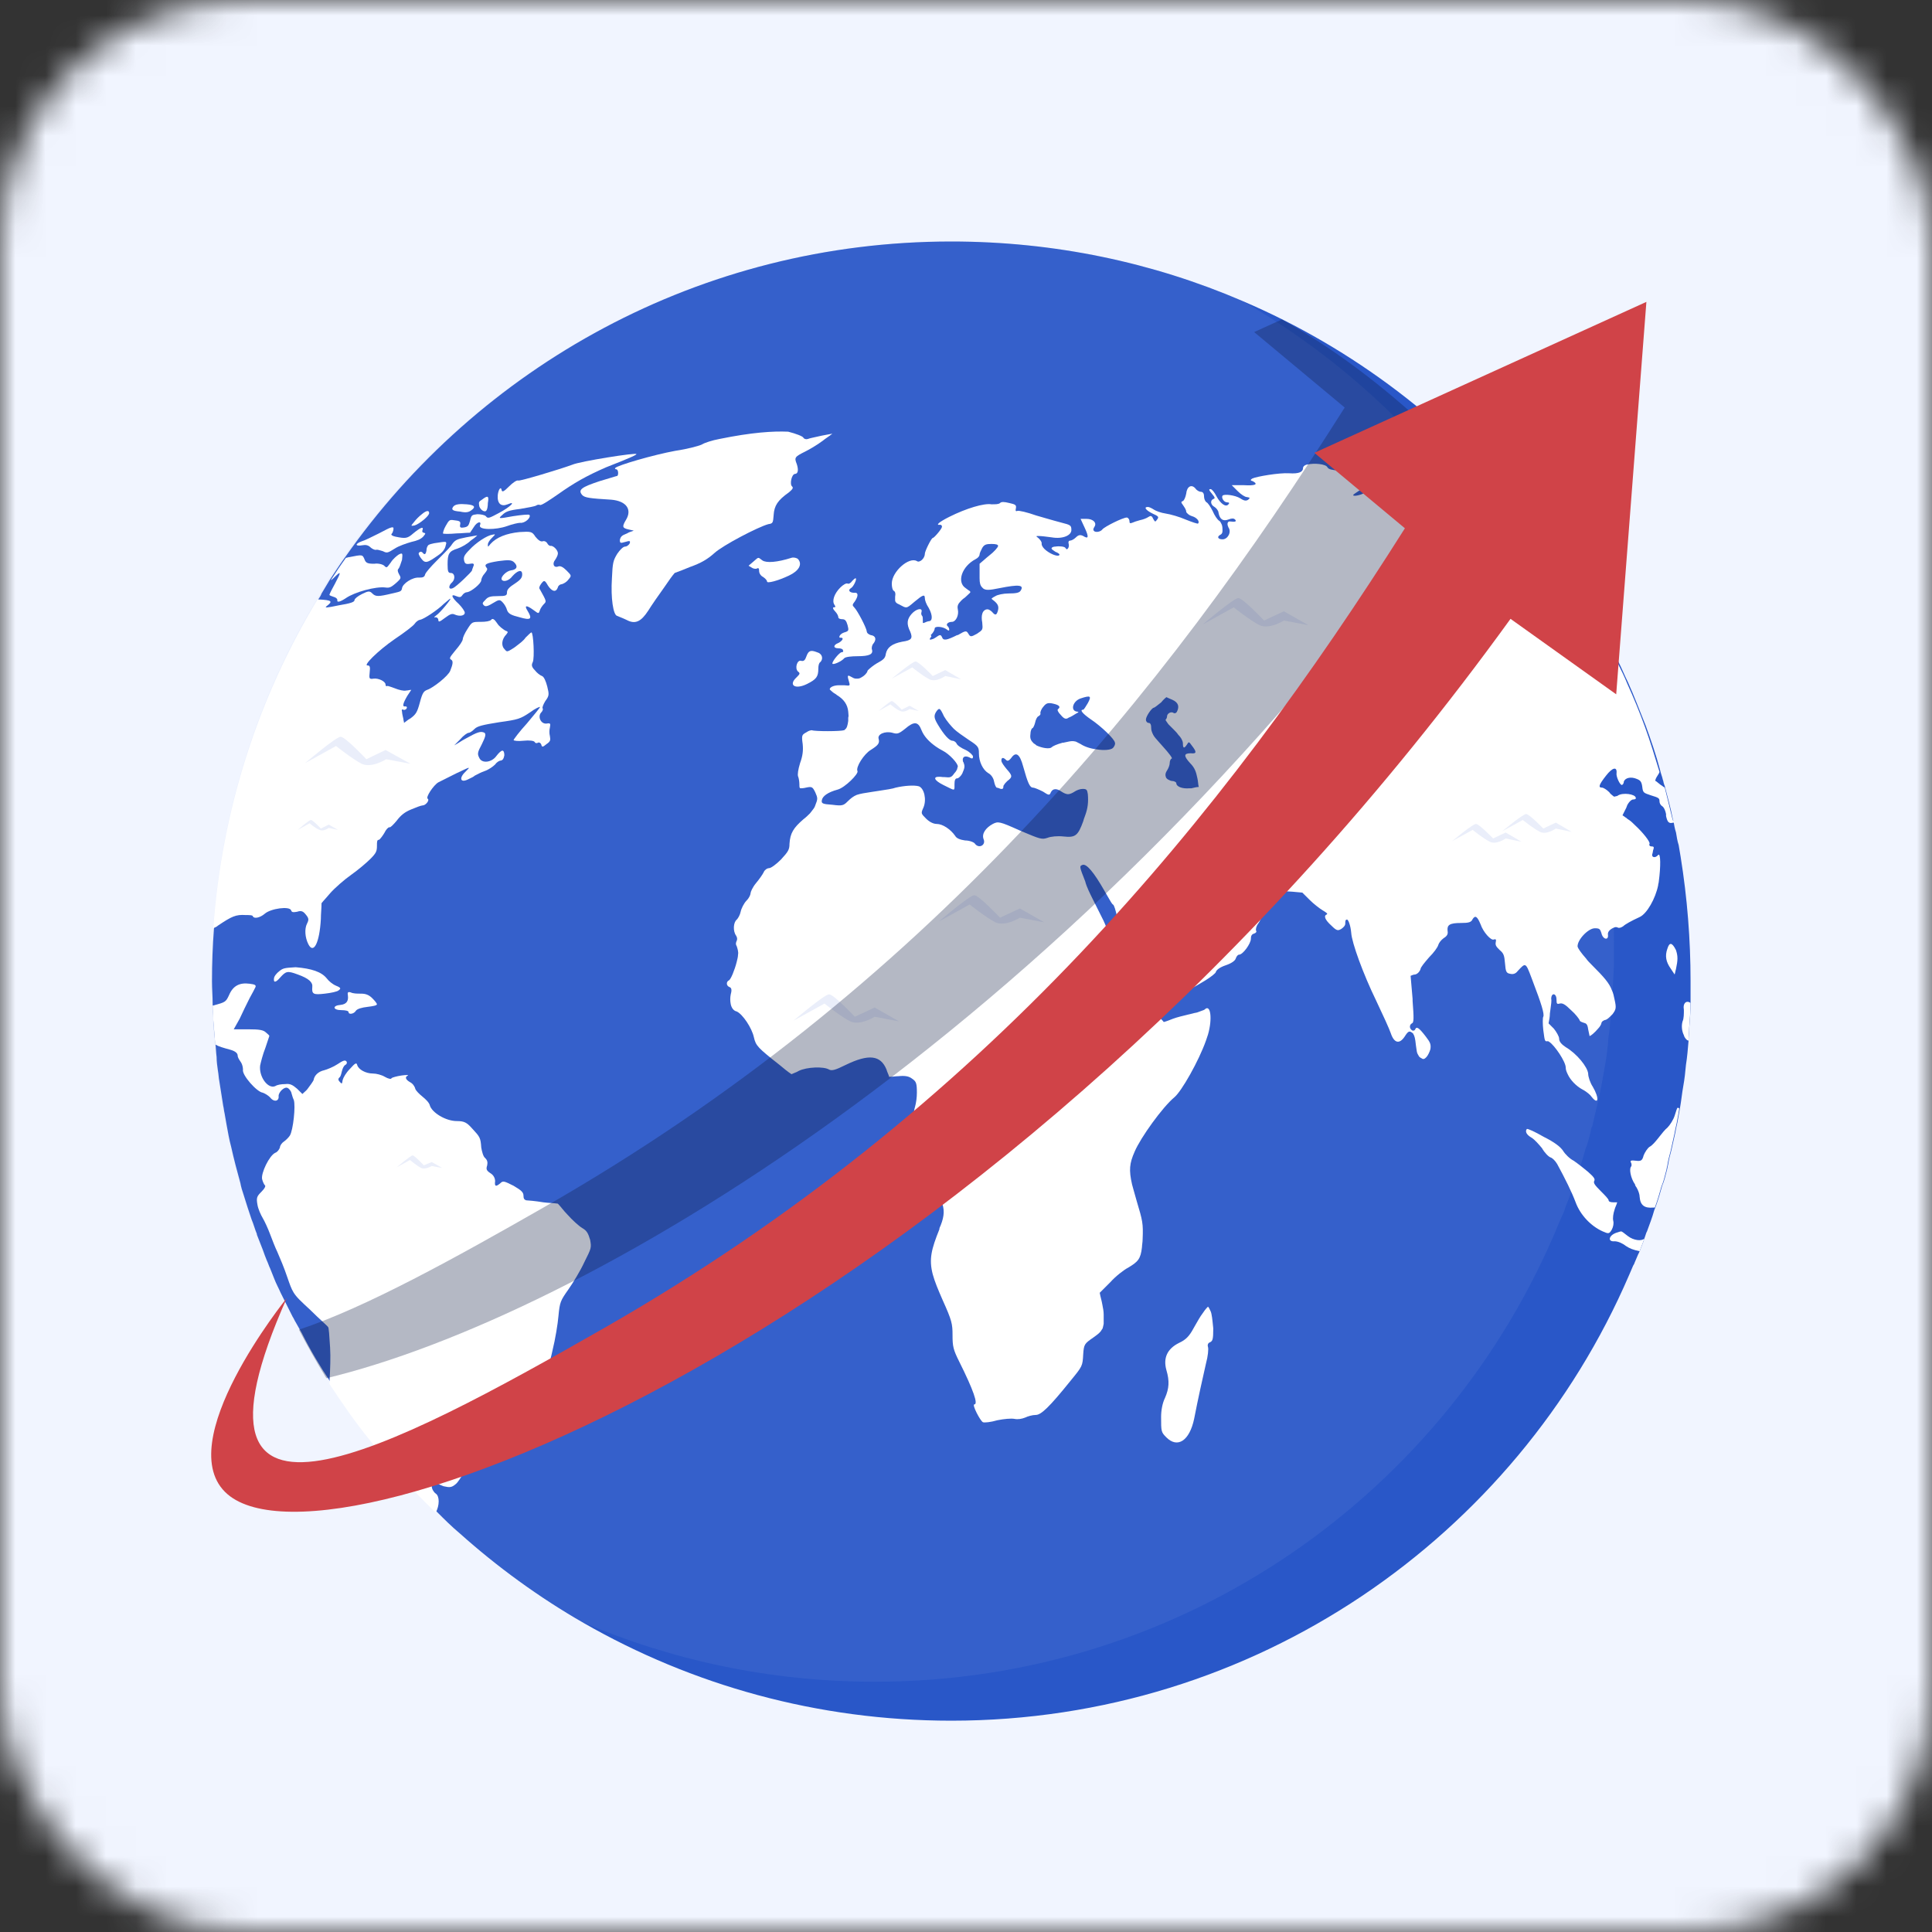 <?xml version="1.0" encoding="UTF-8"?> <svg xmlns="http://www.w3.org/2000/svg" width="64" height="64" viewBox="0 0 64 64" fill="none"><rect x="0" y="0" width="64" height="64" fill="#333333" stroke="none"/><mask id="mask0_18878_23704" style="mask-type:alpha" maskUnits="userSpaceOnUse" x="0" y="0" width="64" height="64"><rect width="64" height="64" rx="8" fill="#95A4D0"></rect></mask><g mask="url(#mask0_18878_23704)"><rect x="-13.434" y="-8.348" width="81.391" height="81.391" rx="8" fill="#F1F5FF"></rect><path d="M56.002 32.5C56.002 32.741 56.002 32.981 56.002 33.222C56.002 33.506 55.98 33.791 55.958 34.053C55.958 34.184 55.936 34.337 55.936 34.469C55.914 34.731 55.892 35.016 55.849 35.278C55.827 35.519 55.805 35.737 55.761 35.978C55.717 36.219 55.696 36.459 55.652 36.7C55.63 36.831 55.608 36.962 55.586 37.072C55.564 37.225 55.52 37.356 55.499 37.509C55.455 37.706 55.411 37.903 55.367 38.1C55.324 38.253 55.28 38.428 55.258 38.581C55.236 38.647 55.236 38.712 55.214 38.778C55.171 38.953 55.127 39.128 55.061 39.281C54.996 39.522 54.93 39.741 54.843 39.981L54.799 40.091C54.733 40.331 54.646 40.55 54.559 40.791L54.537 40.834L54.471 41.031C54.427 41.184 54.362 41.316 54.318 41.447C54.296 41.469 54.296 41.513 54.274 41.534C54.23 41.644 54.187 41.731 54.143 41.841C54.143 41.862 54.121 41.884 54.099 41.928C54.056 42.038 54.012 42.125 53.968 42.234C50.229 50.919 41.571 57 31.512 57C27.074 57 22.919 55.819 19.334 53.763C17.847 52.909 16.469 51.903 15.223 50.788C14.96 50.569 14.72 50.328 14.479 50.087C14.392 50 14.305 49.913 14.217 49.825L14.195 49.803C14.064 49.672 13.933 49.541 13.802 49.388C13.736 49.322 13.692 49.278 13.627 49.212C13.517 49.103 13.408 48.972 13.299 48.841C13.233 48.753 13.168 48.688 13.08 48.6C13.014 48.513 12.927 48.425 12.861 48.337C12.84 48.316 12.84 48.294 12.818 48.294C12.752 48.228 12.708 48.163 12.643 48.075C12.534 47.944 12.424 47.791 12.293 47.659C11.834 47.069 11.396 46.456 10.981 45.844C10.959 45.822 10.959 45.822 10.959 45.8C10.609 45.275 10.281 44.728 9.997 44.159C9.932 44.05 9.866 43.919 9.8 43.809C9.757 43.744 9.735 43.678 9.691 43.612C9.625 43.481 9.56 43.35 9.494 43.219C9.429 43.087 9.363 42.956 9.297 42.825C9.232 42.672 9.144 42.519 9.079 42.344C9.035 42.234 8.991 42.125 8.948 42.016C8.904 41.928 8.882 41.841 8.838 41.753C8.795 41.644 8.751 41.534 8.707 41.403C8.641 41.228 8.576 41.075 8.51 40.9V40.878C8.445 40.725 8.401 40.55 8.335 40.397C8.292 40.266 8.248 40.134 8.204 40.003C8.16 39.872 8.117 39.719 8.073 39.587C8.029 39.456 7.986 39.325 7.964 39.194C7.854 38.8 7.745 38.384 7.658 37.991C7.592 37.75 7.548 37.487 7.504 37.247C7.483 37.116 7.461 37.006 7.439 36.875C7.417 36.788 7.417 36.722 7.395 36.634C7.351 36.35 7.308 36.066 7.264 35.803C7.242 35.694 7.242 35.584 7.22 35.475C7.198 35.322 7.176 35.169 7.176 35.016C7.155 34.862 7.155 34.709 7.133 34.556C7.111 34.403 7.111 34.272 7.089 34.119C7.089 33.987 7.067 33.856 7.067 33.747C7.067 33.594 7.045 33.419 7.045 33.266C7.045 33.003 7.023 32.763 7.023 32.5C7.023 31.909 7.045 31.319 7.089 30.75C7.373 26.791 8.598 23.072 10.544 19.856C10.588 19.791 10.631 19.725 10.653 19.659C10.741 19.506 10.828 19.375 10.915 19.222C11.09 18.959 11.243 18.719 11.418 18.478C15.857 12.134 23.204 8 31.512 8C34.945 8 38.203 8.7 41.155 9.969C44.85 11.544 48.065 14.016 50.557 17.1C50.623 17.188 50.688 17.275 50.754 17.341C50.798 17.384 50.819 17.428 50.863 17.472C51.716 18.566 52.459 19.725 53.115 20.95C53.29 21.278 53.465 21.606 53.618 21.934C53.728 22.153 53.815 22.372 53.924 22.591C54.143 23.072 54.318 23.553 54.515 24.034C54.69 24.516 54.865 25.019 54.996 25.522C55.018 25.631 55.061 25.719 55.083 25.828C55.105 25.872 55.105 25.938 55.127 25.981C55.127 26.003 55.149 26.025 55.149 26.047C55.236 26.397 55.346 26.769 55.411 27.119C55.411 27.141 55.411 27.163 55.433 27.184C55.455 27.316 55.477 27.447 55.52 27.578C55.542 27.709 55.564 27.863 55.608 27.994C55.63 28.125 55.652 28.256 55.674 28.387C55.892 29.744 56.002 31.122 56.002 32.5Z" fill="#2957C8"></path><path opacity="0.1" d="M53.464 31.231C53.464 31.319 53.464 31.428 53.464 31.516C53.464 31.669 53.464 31.822 53.464 31.975C53.442 32.391 53.42 32.828 53.398 33.244C53.398 33.331 53.376 33.397 53.376 33.484C53.376 33.572 53.354 33.638 53.354 33.725C53.332 33.878 53.332 34.031 53.311 34.163C53.289 34.294 53.267 34.447 53.267 34.578C53.267 34.644 53.245 34.688 53.245 34.753C53.223 34.994 53.179 35.234 53.136 35.475C53.114 35.606 53.092 35.737 53.07 35.847C53.005 36.219 52.917 36.569 52.83 36.941C52.808 37.028 52.786 37.138 52.764 37.225C52.764 37.269 52.742 37.312 52.72 37.356C52.698 37.422 52.698 37.487 52.676 37.553C52.633 37.728 52.589 37.903 52.523 38.056C52.458 38.297 52.392 38.516 52.305 38.756C52.283 38.8 52.283 38.844 52.261 38.866C52.217 39.019 52.152 39.172 52.108 39.325C52.086 39.413 52.042 39.5 52.02 39.566L51.955 39.741C51.933 39.806 51.889 39.894 51.867 39.959C51.846 40.025 51.824 40.091 51.802 40.156C51.78 40.178 51.78 40.222 51.758 40.244C51.714 40.353 51.671 40.441 51.627 40.55C47.954 49.453 39.208 55.709 28.975 55.709C25.542 55.709 22.284 55.009 19.31 53.741C17.823 52.888 16.446 51.881 15.2 50.766C14.937 50.547 14.697 50.306 14.456 50.066C14.369 49.978 14.281 49.891 14.194 49.803C13.516 49.125 12.882 48.403 12.27 47.638C11.81 47.047 11.373 46.434 10.958 45.822C10.936 45.8 10.936 45.8 10.936 45.778C8.968 42.737 7.634 39.216 7.197 35.431C7.153 35.125 7.131 34.819 7.109 34.513C7.087 34.359 7.087 34.228 7.066 34.075C7.066 33.944 7.044 33.812 7.044 33.703C7.044 33.55 7.022 33.375 7.022 33.222C7.022 32.959 7 32.719 7 32.456C7 31.866 7.022 31.275 7.066 30.706C7.35 26.747 8.574 23.028 10.52 19.812C10.564 19.747 10.608 19.681 10.63 19.616C10.717 19.462 10.805 19.331 10.892 19.178C11.067 18.916 11.22 18.675 11.395 18.434C15.855 12.134 23.202 8 31.511 8C34.944 8 38.202 8.7 41.154 9.969C43.887 11.544 46.292 13.622 48.238 16.094C48.282 16.137 48.303 16.181 48.347 16.225C48.806 16.816 49.244 17.45 49.659 18.084C49.987 18.609 50.315 19.156 50.621 19.703C50.796 20.031 50.971 20.359 51.124 20.688C51.233 20.906 51.321 21.125 51.43 21.344C51.911 22.438 52.327 23.575 52.633 24.734C52.786 25.259 52.895 25.806 53.026 26.331C53.048 26.462 53.07 26.594 53.092 26.725C53.092 26.791 53.114 26.834 53.114 26.9C53.136 26.988 53.136 27.075 53.157 27.163C53.354 28.475 53.464 29.853 53.464 31.231Z" fill="#A9BCE9"></path><path d="M23.835 14.541C23.595 14.584 23.333 14.672 23.267 14.716C23.201 14.759 22.808 14.869 22.37 14.934C21.649 15.066 20.446 15.416 20.381 15.503C20.359 15.525 20.381 15.547 20.424 15.547C20.49 15.569 20.49 15.744 20.446 15.766C20.435 15.766 20.364 15.787 20.258 15.82C20.151 15.853 20.009 15.897 19.856 15.941C19.266 16.137 19.134 16.225 19.288 16.4C19.375 16.488 19.528 16.509 20.25 16.553C20.753 16.597 20.949 16.881 20.731 17.231C20.599 17.45 20.621 17.494 20.818 17.538C20.848 17.547 20.878 17.553 20.906 17.558C20.939 17.564 20.969 17.569 20.993 17.581C20.98 17.585 20.967 17.59 20.953 17.594C20.895 17.612 20.827 17.633 20.774 17.669C20.599 17.734 20.556 17.778 20.534 17.887C20.534 17.997 20.556 17.997 20.709 17.953C20.862 17.909 20.884 17.909 20.862 17.997C20.84 18.041 20.774 18.106 20.709 18.106C20.643 18.106 20.534 18.216 20.446 18.347C20.315 18.566 20.293 18.631 20.271 19.156C20.228 19.812 20.315 20.381 20.446 20.403C20.462 20.411 20.49 20.422 20.525 20.436C20.586 20.46 20.669 20.493 20.753 20.534C21.037 20.688 21.233 20.6 21.474 20.228C21.583 20.053 21.824 19.703 21.999 19.462C22.03 19.419 22.062 19.373 22.094 19.326L22.094 19.325C22.173 19.21 22.255 19.09 22.349 18.981C22.524 18.916 22.698 18.85 22.852 18.784C23.223 18.653 23.442 18.522 23.661 18.325C23.945 18.062 25.125 17.45 25.453 17.363C25.605 17.341 25.607 17.319 25.628 17.066L25.628 17.056C25.65 16.75 25.76 16.575 26.131 16.312C26.262 16.203 26.284 16.159 26.241 16.116C26.153 16.05 26.219 15.722 26.328 15.7C26.437 15.7 26.459 15.569 26.394 15.372C26.306 15.153 26.328 15.131 26.678 14.956C26.809 14.891 27.072 14.738 27.247 14.606C27.301 14.562 27.356 14.524 27.41 14.486C27.465 14.448 27.52 14.409 27.574 14.366C27.52 14.377 27.46 14.387 27.399 14.398C27.339 14.409 27.279 14.42 27.225 14.431C27.18 14.441 27.134 14.451 27.089 14.461L27.089 14.461C26.937 14.494 26.799 14.524 26.765 14.541C26.7 14.562 26.634 14.541 26.612 14.497C26.59 14.453 26.372 14.366 26.11 14.3C25.607 14.278 24.907 14.322 23.835 14.541Z" fill="white"></path><path d="M18.959 15.394C18.544 15.547 17.232 15.941 17.167 15.919C17.123 15.897 16.992 15.984 16.86 16.116C16.707 16.269 16.642 16.312 16.62 16.247C16.598 16.094 16.511 16.203 16.489 16.4C16.467 16.684 16.598 16.794 16.817 16.706C17.123 16.575 16.904 16.794 16.532 16.991C16.204 17.166 16.161 17.188 16.095 17.1C16.051 17.056 15.92 17.034 15.811 17.034L15.804 17.035C15.635 17.056 15.614 17.059 15.57 17.253C15.527 17.406 15.505 17.45 15.374 17.472C15.264 17.494 15.221 17.472 15.242 17.384C15.264 17.275 15.242 17.253 15.024 17.231C14.893 17.209 14.871 17.231 14.761 17.428C14.696 17.538 14.674 17.647 14.674 17.669C14.674 17.691 14.893 17.691 15.133 17.669C15.213 17.669 15.292 17.663 15.368 17.657C15.439 17.652 15.507 17.647 15.57 17.647L15.702 17.45C15.811 17.275 15.964 17.253 15.898 17.406C15.855 17.559 16.423 17.559 16.795 17.428C16.97 17.363 17.167 17.319 17.232 17.319C17.385 17.341 17.604 17.144 17.538 17.056C17.516 17.034 17.276 17.056 16.992 17.1C16.511 17.188 16.489 17.188 16.642 17.056C16.751 16.947 16.86 16.903 17.232 16.859C17.495 16.816 17.713 16.772 17.757 16.75C17.779 16.728 17.844 16.706 17.888 16.728C17.932 16.75 18.194 16.575 18.479 16.378C19.003 16.006 19.419 15.766 20.075 15.481C20.971 15.131 21.081 15.066 21.081 15.044C21.124 14.978 19.2 15.284 18.959 15.394Z" fill="white"></path><path d="M15.877 16.772C15.855 16.641 15.855 16.619 15.964 16.553C16.161 16.4 16.204 16.422 16.161 16.663C16.161 16.772 16.139 16.881 16.117 16.903C16.073 16.991 15.92 16.903 15.877 16.772Z" fill="white"></path><path d="M13.974 17.034C13.887 17.1 13.777 17.209 13.712 17.297C13.654 17.367 13.626 17.399 13.634 17.412C13.64 17.422 13.672 17.416 13.734 17.406C13.887 17.363 14.237 17.078 14.215 16.991C14.215 16.903 14.127 16.903 13.974 17.034Z" fill="white"></path><path d="M15.242 16.947C14.98 16.925 14.936 16.881 15.024 16.772C15.089 16.706 15.221 16.684 15.461 16.706C15.723 16.728 15.767 16.794 15.614 16.903C15.527 16.969 15.439 16.991 15.242 16.947Z" fill="white"></path><path d="M12.553 17.669C12.334 17.778 12.072 17.909 11.985 17.931C11.744 18.019 11.766 18.106 12.006 18.062C12.116 18.041 12.203 18.062 12.269 18.128C12.312 18.172 12.4 18.216 12.444 18.216C12.492 18.2 12.551 18.219 12.614 18.238C12.637 18.246 12.661 18.253 12.684 18.259C12.815 18.325 12.837 18.325 13.078 18.172C13.209 18.084 13.471 17.997 13.624 17.953C13.821 17.909 13.931 17.866 14.018 17.778C14.105 17.669 14.105 17.669 14.04 17.647C13.996 17.647 13.974 17.603 13.996 17.559C14.04 17.428 13.931 17.472 13.69 17.669C13.493 17.844 13.428 17.844 13.1 17.778C12.99 17.756 12.947 17.712 12.969 17.691C13.034 17.625 13.056 17.45 13.012 17.472C12.962 17.455 12.848 17.515 12.7 17.593C12.654 17.617 12.605 17.643 12.553 17.669Z" fill="white"></path><path fill-rule="evenodd" clip-rule="evenodd" d="M55.147 26.091C55.234 26.441 55.322 26.791 55.409 27.163C55.431 27.184 55.453 27.206 55.474 27.25H55.431C55.278 27.294 55.234 27.228 55.19 27.031V26.966C55.168 26.856 55.125 26.747 55.059 26.703C54.993 26.659 54.972 26.594 54.972 26.528C54.972 26.441 54.928 26.419 54.709 26.353L54.681 26.344C54.445 26.265 54.424 26.258 54.403 26.069C54.381 25.894 54.337 25.85 54.228 25.806C54.031 25.719 53.835 25.762 53.791 25.894C53.791 25.959 53.747 26.003 53.725 26.003C53.66 26.003 53.529 25.719 53.55 25.609C53.572 25.391 53.419 25.413 53.2 25.697C52.96 26.003 52.938 26.091 53.069 26.091C53.113 26.091 53.222 26.156 53.31 26.244C53.341 26.291 53.373 26.316 53.396 26.334L53.403 26.339C53.405 26.34 53.407 26.342 53.408 26.344C53.412 26.347 53.416 26.35 53.419 26.353C53.463 26.397 53.485 26.397 53.529 26.375C53.55 26.375 53.572 26.375 53.594 26.353C53.769 26.244 54.163 26.309 54.184 26.419C54.206 26.462 54.163 26.484 54.097 26.484C54.053 26.484 53.966 26.55 53.9 26.681C53.9 26.692 53.895 26.703 53.889 26.714C53.884 26.725 53.878 26.736 53.878 26.747L53.747 27.009C53.769 27.02 53.791 27.037 53.813 27.053C53.835 27.07 53.856 27.086 53.878 27.097C53.9 27.119 53.922 27.141 53.966 27.163C54.031 27.206 54.097 27.272 54.163 27.337C54.425 27.578 54.666 27.884 54.644 27.95C54.622 27.994 54.644 28.038 54.709 28.038C54.775 28.038 54.797 28.059 54.775 28.125C54.764 28.147 54.758 28.18 54.753 28.212C54.748 28.245 54.742 28.278 54.731 28.3C54.709 28.409 54.84 28.431 54.928 28.322C55.015 28.234 55.015 28.716 54.95 29.197C54.95 29.219 54.944 29.241 54.939 29.262C54.933 29.284 54.928 29.306 54.928 29.328C54.84 29.766 54.556 30.269 54.316 30.378C54.031 30.509 53.835 30.619 53.769 30.684C53.703 30.728 53.638 30.75 53.594 30.728C53.55 30.706 53.507 30.706 53.463 30.728C53.354 30.772 53.244 30.859 53.266 30.969C53.288 31.166 53.091 31.122 53.047 30.903C53.004 30.772 52.982 30.75 52.829 30.75C52.61 30.75 52.238 31.144 52.26 31.363C52.282 31.428 52.37 31.559 52.544 31.756C52.588 31.822 52.654 31.887 52.741 31.975C53.135 32.369 53.31 32.566 53.397 32.806C53.441 32.894 53.463 33.003 53.485 33.112C53.55 33.397 53.529 33.441 53.419 33.594L53.332 33.681C53.266 33.747 53.2 33.791 53.157 33.791C53.146 33.791 53.14 33.796 53.135 33.802C53.129 33.807 53.124 33.812 53.113 33.812C53.069 33.834 53.047 33.878 53.047 33.9C53.047 33.922 53.004 34.009 52.938 34.075C52.829 34.206 52.676 34.337 52.654 34.316C52.654 34.302 52.645 34.264 52.634 34.21C52.627 34.177 52.618 34.139 52.61 34.097C52.588 33.922 52.544 33.9 52.457 33.878C52.392 33.856 52.326 33.834 52.326 33.791C52.304 33.747 52.195 33.594 52.042 33.462C51.845 33.266 51.757 33.222 51.67 33.244C51.583 33.266 51.561 33.266 51.561 33.112C51.561 32.894 51.386 32.872 51.386 33.091C51.402 33.141 51.381 33.293 51.36 33.441C51.353 33.486 51.347 33.531 51.342 33.572C51.342 33.681 51.32 33.791 51.298 33.9L51.473 34.075C51.561 34.184 51.648 34.337 51.648 34.403C51.648 34.513 51.736 34.6 51.867 34.688C52.238 34.906 52.588 35.344 52.61 35.562C52.61 35.672 52.676 35.869 52.763 36C52.982 36.372 52.96 36.634 52.719 36.328C52.676 36.263 52.566 36.175 52.457 36.109C52.446 36.109 52.441 36.104 52.435 36.099C52.43 36.093 52.424 36.087 52.413 36.087C52.217 35.978 52.02 35.781 51.932 35.584C51.889 35.497 51.867 35.431 51.867 35.366C51.867 35.169 51.495 34.622 51.32 34.513C51.298 34.491 51.276 34.491 51.255 34.491C51.175 34.511 51.168 34.458 51.134 34.198C51.131 34.174 51.127 34.147 51.123 34.119C51.101 33.922 51.101 33.703 51.123 33.681C51.167 33.594 51.058 33.244 50.773 32.5L50.738 32.406C50.627 32.111 50.578 31.982 50.513 31.973C50.462 31.966 50.401 32.032 50.292 32.149L50.271 32.172C50.205 32.259 50.117 32.281 50.03 32.259C49.899 32.237 49.877 32.194 49.855 31.909C49.833 31.647 49.811 31.581 49.68 31.472C49.571 31.363 49.527 31.319 49.549 31.209C49.571 31.122 49.549 31.1 49.483 31.122C49.396 31.166 49.134 30.881 49.046 30.619C48.937 30.356 48.871 30.312 48.784 30.444C48.74 30.553 48.653 30.575 48.39 30.575C48.018 30.575 47.931 30.641 47.953 30.837C47.975 30.947 47.931 31.012 47.822 31.078C47.734 31.144 47.669 31.231 47.647 31.297C47.625 31.384 47.494 31.559 47.341 31.712L47.321 31.735C47.195 31.883 47.056 32.044 47.056 32.106C47.035 32.172 46.969 32.259 46.881 32.281C46.838 32.281 46.772 32.303 46.728 32.325C46.739 32.456 46.75 32.582 46.761 32.708C46.772 32.834 46.783 32.959 46.794 33.091V33.156C46.838 33.725 46.838 33.878 46.772 33.9C46.728 33.922 46.706 33.966 46.706 34.009C46.706 34.075 46.75 34.119 46.794 34.141C46.838 34.141 46.86 34.141 46.881 34.097C46.925 33.987 47.013 34.053 47.231 34.337C47.384 34.534 47.406 34.6 47.384 34.753C47.362 34.841 47.297 34.972 47.253 35.016C47.209 35.059 47.188 35.081 47.144 35.081C47.13 35.081 47.117 35.073 47.098 35.061C47.087 35.054 47.073 35.046 47.056 35.038C47.013 35.016 46.991 34.972 46.969 34.928C46.937 34.881 46.929 34.811 46.918 34.726C46.914 34.694 46.909 34.658 46.903 34.622C46.881 34.403 46.86 34.316 46.816 34.25C46.816 34.236 46.807 34.231 46.796 34.224C46.789 34.22 46.781 34.215 46.772 34.206C46.685 34.141 46.641 34.163 46.532 34.337C46.357 34.6 46.182 34.556 46.072 34.228C46.029 34.097 45.81 33.616 45.591 33.156C45.154 32.259 44.782 31.231 44.761 30.903C44.739 30.641 44.651 30.422 44.608 30.466C44.564 30.466 44.564 30.531 44.564 30.597C44.564 30.663 44.498 30.728 44.432 30.772C44.323 30.837 44.279 30.837 44.105 30.663C43.886 30.466 43.842 30.334 43.952 30.291C43.995 30.269 43.93 30.225 43.82 30.159C43.711 30.094 43.514 29.941 43.383 29.809L43.142 29.569C42.924 29.547 42.705 29.525 42.486 29.525C41.481 29.481 40.868 29.306 40.978 29.109C41.022 29 40.803 28.913 40.694 29C40.497 29.153 40.366 29.131 40.038 28.934C39.775 28.781 39.666 28.672 39.513 28.387C39.316 28.038 39.207 27.972 39.01 28.103C38.857 28.212 38.901 28.475 39.076 28.672C39.141 28.716 39.207 28.825 39.272 28.934L39.338 29.066C39.447 29.35 39.535 29.438 39.578 29.328V29.306C39.622 29.197 39.622 29.197 39.731 29.306C39.797 29.372 39.863 29.503 39.863 29.591V29.678C39.885 29.744 39.906 29.788 39.928 29.809C39.972 29.831 40.016 29.853 40.081 29.831C40.234 29.788 40.475 29.656 40.606 29.481C40.847 29.197 40.912 29.175 40.912 29.394C40.934 29.7 41.109 29.919 41.306 29.919C41.415 29.919 41.743 30.203 41.787 30.334V30.356C41.787 30.4 41.743 30.509 41.678 30.597C41.612 30.684 41.59 30.794 41.612 30.837C41.634 30.859 41.612 30.903 41.546 30.925C41.459 30.947 41.437 31.012 41.437 31.1C41.437 31.253 41.175 31.625 41.043 31.625C41 31.625 40.956 31.691 40.934 31.756C40.912 31.822 40.803 31.909 40.606 31.975C40.409 32.041 40.3 32.128 40.278 32.194C40.278 32.237 40.103 32.369 39.928 32.478C39.753 32.587 39.557 32.697 39.513 32.719C39.272 32.872 39.163 32.916 39.01 32.916C38.901 32.916 38.791 32.959 38.769 33.003C38.704 33.112 38.398 33.178 38.31 33.112C38.288 33.091 38.179 32.872 38.114 32.653C38.048 32.413 37.939 32.194 37.873 32.128C37.807 32.084 37.764 31.975 37.764 31.931C37.764 31.844 37.785 31.844 37.873 31.931C38.135 32.172 38.048 31.887 37.764 31.559C37.676 31.472 37.589 31.319 37.567 31.253C37.547 31.194 37.437 31.061 37.335 30.939L37.334 30.939L37.304 30.903C37.108 30.728 37.064 30.597 36.998 30.334C36.955 30.159 36.911 29.984 36.867 29.962C36.837 29.948 36.778 29.842 36.701 29.708C36.665 29.644 36.625 29.573 36.583 29.503C36.233 28.891 35.993 28.606 35.861 28.65C35.752 28.694 35.752 28.694 35.949 29.197C35.992 29.372 36.102 29.591 36.211 29.809L36.43 30.247C36.627 30.619 36.714 30.859 36.714 31.012C36.714 31.188 36.758 31.275 36.867 31.384C36.955 31.45 37.042 31.647 37.086 31.8C37.151 31.997 37.217 32.128 37.414 32.303C37.589 32.478 37.807 32.719 37.982 32.938C38.157 33.156 38.288 33.353 38.267 33.419C38.267 33.484 38.31 33.572 38.398 33.681C38.42 33.714 38.447 33.741 38.474 33.769C38.502 33.796 38.529 33.824 38.551 33.856C38.638 33.834 38.748 33.791 38.857 33.747C38.992 33.696 39.204 33.646 39.374 33.605L39.375 33.605L39.376 33.605L39.376 33.605C39.426 33.593 39.473 33.582 39.513 33.572C39.543 33.562 39.573 33.556 39.601 33.551C39.634 33.545 39.664 33.54 39.688 33.528C39.73 33.511 39.768 33.498 39.801 33.486C39.854 33.468 39.893 33.454 39.906 33.441C40.103 33.244 40.169 33.747 40.016 34.272L39.95 34.469C39.71 35.147 39.141 36.153 38.901 36.35C38.507 36.678 37.785 37.684 37.589 38.144C37.414 38.538 37.392 38.756 37.501 39.237C37.517 39.294 37.534 39.355 37.551 39.419C37.581 39.527 37.613 39.647 37.654 39.784C37.851 40.441 37.873 40.528 37.851 41.053C37.851 41.1 37.845 41.153 37.839 41.203C37.834 41.245 37.829 41.285 37.829 41.316C37.785 41.709 37.698 41.797 37.37 41.994C37.239 42.059 36.955 42.278 36.78 42.475L36.43 42.825C36.441 42.891 36.457 42.956 36.474 43.022C36.49 43.087 36.506 43.153 36.517 43.219C36.539 43.328 36.561 43.438 36.561 43.547V43.853C36.555 43.877 36.551 43.898 36.547 43.919C36.536 43.974 36.528 44.018 36.495 44.05C36.452 44.138 36.364 44.203 36.211 44.312C35.927 44.509 35.905 44.531 35.883 44.859C35.861 45.253 35.861 45.253 35.468 45.734C34.746 46.631 34.484 46.872 34.309 46.872C34.2 46.872 34.047 46.916 33.959 46.959C33.85 47.003 33.719 47.025 33.609 47.003C33.5 46.981 33.259 47.003 33.041 47.047C32.822 47.112 32.603 47.134 32.56 47.112C32.472 47.069 32.188 46.522 32.276 46.522C32.407 46.522 32.254 46.062 31.773 45.1C31.576 44.706 31.554 44.597 31.554 44.225C31.554 43.853 31.532 43.744 31.226 43.066C31.073 42.716 30.963 42.453 30.898 42.212C30.767 41.709 30.854 41.381 31.117 40.725C31.117 40.681 31.139 40.638 31.16 40.594C31.291 40.266 31.291 40.047 31.182 39.784C31.139 39.653 31.117 39.544 31.16 39.478C31.248 39.325 30.832 38.297 30.461 37.684C30.439 37.652 30.417 37.613 30.395 37.575C30.373 37.537 30.351 37.498 30.329 37.466C30.298 37.387 30.255 37.319 30.209 37.247C30.191 37.219 30.173 37.19 30.154 37.159C30.171 37.075 30.201 37.004 30.234 36.925C30.244 36.902 30.254 36.878 30.264 36.853C30.276 36.83 30.281 36.799 30.287 36.766C30.292 36.738 30.298 36.708 30.308 36.678C30.351 36.525 30.373 36.35 30.373 36.197C30.373 35.891 30.351 35.825 30.22 35.737C30.111 35.65 29.98 35.628 29.761 35.65C29.706 35.65 29.657 35.656 29.608 35.661H29.608C29.559 35.666 29.509 35.672 29.455 35.672C29.444 35.628 29.427 35.59 29.411 35.552C29.395 35.513 29.378 35.475 29.367 35.431C29.171 34.95 28.777 34.906 28.012 35.278C27.662 35.453 27.553 35.475 27.465 35.431C27.29 35.322 26.722 35.344 26.459 35.475C26.421 35.501 26.375 35.519 26.327 35.538L26.326 35.538C26.292 35.552 26.255 35.566 26.219 35.584C26.088 35.497 25.956 35.388 25.825 35.278C25.104 34.709 25.038 34.644 24.973 34.359C24.907 34.053 24.601 33.594 24.404 33.506C24.295 33.484 24.229 33.375 24.207 33.266C24.185 33.156 24.185 33.047 24.207 32.938C24.251 32.784 24.229 32.719 24.163 32.697C24.054 32.653 24.054 32.522 24.142 32.478C24.207 32.456 24.338 32.128 24.404 31.866C24.426 31.778 24.448 31.691 24.448 31.625C24.47 31.538 24.426 31.406 24.404 31.341C24.36 31.275 24.382 31.209 24.404 31.166C24.426 31.122 24.426 31.056 24.382 30.991C24.273 30.837 24.295 30.553 24.404 30.466C24.448 30.422 24.513 30.312 24.535 30.203C24.557 30.094 24.645 29.919 24.732 29.831C24.819 29.744 24.863 29.634 24.863 29.591C24.863 29.547 24.929 29.394 25.038 29.262C25.147 29.131 25.257 28.978 25.3 28.891C25.322 28.825 25.41 28.759 25.475 28.759C25.541 28.759 25.716 28.628 25.869 28.475C26.11 28.212 26.153 28.147 26.153 27.95C26.175 27.6 26.284 27.425 26.612 27.141C26.7 27.075 26.765 27.009 26.831 26.944C26.847 26.922 26.865 26.9 26.883 26.878C26.936 26.812 26.989 26.747 27.006 26.681C27.093 26.462 27.093 26.441 27.006 26.244C26.919 26.069 26.897 26.047 26.7 26.091C26.612 26.113 26.547 26.113 26.525 26.113C26.481 26.113 26.481 26.069 26.481 25.981C26.481 25.894 26.459 25.762 26.437 25.719C26.416 25.653 26.437 25.5 26.503 25.281C26.59 25.041 26.612 24.866 26.59 24.647C26.548 24.352 26.567 24.341 26.706 24.262L26.722 24.253C26.784 24.206 26.858 24.193 26.879 24.189C27.004 24.231 27.838 24.231 27.968 24.188L27.99 24.166C28.055 24.122 28.077 24.034 28.099 23.881V23.772C28.114 23.728 28.109 23.684 28.104 23.641C28.102 23.619 28.099 23.597 28.099 23.575C28.077 23.334 27.946 23.159 27.727 23.028C27.706 23.006 27.678 22.99 27.651 22.974C27.624 22.957 27.596 22.941 27.574 22.919C27.558 22.902 27.541 22.889 27.527 22.877C27.504 22.858 27.487 22.845 27.487 22.831C27.487 22.766 27.618 22.7 27.793 22.7H27.968C28.073 22.712 28.122 22.717 28.138 22.697C28.152 22.678 28.142 22.64 28.121 22.569C28.055 22.35 28.077 22.35 28.23 22.438C28.296 22.481 28.34 22.481 28.383 22.481C28.427 22.481 28.471 22.481 28.537 22.438C28.624 22.394 28.711 22.306 28.733 22.241C28.733 22.241 28.733 22.219 28.755 22.197C28.821 22.131 28.93 22.044 29.039 21.978C29.28 21.847 29.324 21.803 29.346 21.65C29.389 21.453 29.542 21.322 29.892 21.256C30.198 21.212 30.242 21.147 30.154 20.928C30.023 20.666 30.045 20.512 30.198 20.337C30.351 20.163 30.57 20.119 30.526 20.272C30.504 20.337 30.526 20.381 30.548 20.403C30.57 20.425 30.57 20.491 30.57 20.556V20.622C30.57 20.644 30.592 20.644 30.636 20.622C30.679 20.6 30.745 20.578 30.767 20.578C30.898 20.578 30.898 20.381 30.767 20.141C30.679 20.009 30.636 19.878 30.636 19.812C30.636 19.681 30.57 19.703 30.308 19.922L30.292 19.935L30.265 19.958C30.137 20.067 30.08 20.116 30.02 20.119C29.97 20.122 29.919 20.094 29.825 20.043L29.805 20.031C29.695 19.988 29.652 19.944 29.652 19.878V19.769C29.674 19.659 29.652 19.594 29.608 19.572C29.564 19.55 29.542 19.441 29.542 19.331C29.542 18.938 30.111 18.434 30.373 18.587C30.461 18.653 30.636 18.5 30.636 18.347C30.636 18.259 30.854 17.822 30.898 17.822C30.942 17.822 31.204 17.516 31.204 17.45C31.204 17.406 31.182 17.384 31.139 17.384C30.985 17.406 31.095 17.297 31.445 17.122C32.013 16.837 32.603 16.663 32.844 16.706C32.975 16.706 33.084 16.706 33.128 16.663C33.172 16.619 33.259 16.619 33.434 16.663C33.631 16.706 33.675 16.728 33.653 16.837C33.631 16.925 33.653 16.947 33.697 16.925C33.74 16.903 34.025 16.969 34.331 17.078C34.407 17.1 34.487 17.123 34.568 17.146L34.569 17.146L34.569 17.147C34.811 17.216 35.052 17.286 35.184 17.319C35.446 17.384 35.49 17.406 35.49 17.538C35.511 17.734 35.205 17.866 34.834 17.8C34.681 17.778 34.484 17.756 34.418 17.756C34.309 17.756 34.309 17.756 34.396 17.822C34.44 17.866 34.484 17.909 34.506 17.975V18.019C34.506 18.084 34.571 18.172 34.659 18.238C34.856 18.391 35.096 18.456 35.096 18.369C35.096 18.347 35.031 18.303 34.965 18.281C34.899 18.238 34.834 18.194 34.834 18.172C34.834 18.128 34.899 18.106 34.965 18.106C35.096 18.084 35.271 18.106 35.293 18.15C35.301 18.158 35.306 18.167 35.311 18.174C35.318 18.185 35.323 18.194 35.337 18.194C35.38 18.194 35.424 18.106 35.402 18.019C35.38 17.953 35.402 17.909 35.446 17.909C35.49 17.909 35.577 17.866 35.643 17.8C35.73 17.712 35.796 17.712 35.883 17.756C36.058 17.866 36.08 17.8 35.927 17.472C35.905 17.428 35.883 17.379 35.861 17.33C35.84 17.28 35.818 17.231 35.796 17.188H35.993C36.211 17.188 36.342 17.319 36.255 17.45C36.211 17.516 36.211 17.559 36.233 17.581C36.277 17.647 36.452 17.625 36.517 17.538C36.583 17.45 37.195 17.144 37.326 17.144C37.37 17.144 37.414 17.209 37.414 17.253C37.414 17.341 37.436 17.341 37.501 17.319C37.545 17.297 37.676 17.253 37.764 17.231C37.873 17.209 37.982 17.166 38.048 17.122C38.114 17.078 38.157 17.078 38.201 17.188C38.235 17.245 38.252 17.272 38.269 17.273C38.285 17.273 38.301 17.251 38.332 17.209C38.398 17.122 38.376 17.1 38.179 17.012C37.96 16.903 37.873 16.794 38.026 16.794C38.07 16.794 38.157 16.837 38.223 16.881C38.288 16.925 38.463 16.991 38.616 17.012C38.769 17.034 39.076 17.122 39.272 17.209C39.491 17.297 39.688 17.363 39.688 17.341C39.753 17.275 39.644 17.144 39.491 17.1C39.425 17.078 39.382 17.056 39.338 17.012C39.316 16.991 39.294 16.969 39.294 16.947C39.294 16.889 39.244 16.815 39.202 16.753C39.196 16.744 39.19 16.736 39.185 16.728C39.119 16.641 39.119 16.619 39.185 16.597C39.229 16.575 39.272 16.466 39.294 16.356C39.316 16.116 39.469 16.028 39.6 16.181C39.644 16.247 39.731 16.291 39.775 16.291C39.841 16.291 39.885 16.334 39.885 16.444C39.885 16.531 39.928 16.619 39.972 16.641C40.016 16.663 40.103 16.794 40.169 16.925C40.234 17.078 40.322 17.209 40.388 17.253C40.423 17.271 40.444 17.317 40.462 17.357L40.467 17.368C40.47 17.373 40.472 17.379 40.475 17.384C40.497 17.45 40.497 17.516 40.497 17.581C40.497 17.647 40.475 17.691 40.431 17.712C40.3 17.778 40.344 17.866 40.497 17.866C40.672 17.866 40.803 17.625 40.694 17.472C40.65 17.384 40.65 17.297 40.715 17.275H40.759C40.912 17.297 40.978 17.275 40.912 17.209C40.868 17.166 40.803 17.166 40.694 17.209C40.519 17.275 40.409 17.209 40.366 16.991C40.366 16.925 40.3 16.837 40.234 16.794C40.103 16.728 40.081 16.575 40.191 16.531C40.256 16.509 40.256 16.488 40.147 16.356C40.038 16.225 40.038 16.203 40.103 16.203C40.147 16.203 40.234 16.312 40.3 16.444C40.431 16.684 40.606 16.816 40.694 16.706C40.737 16.663 40.715 16.641 40.65 16.641C40.541 16.641 40.453 16.488 40.497 16.422C40.541 16.356 40.912 16.4 41.087 16.509C41.218 16.597 41.284 16.597 41.349 16.553C41.381 16.522 41.397 16.506 41.394 16.495C41.391 16.483 41.363 16.477 41.306 16.466C41.24 16.466 41.109 16.378 41 16.269L40.803 16.072H41.197C41.568 16.094 41.699 16.05 41.503 15.941C41.415 15.919 41.415 15.897 41.481 15.853C41.612 15.787 42.377 15.656 42.705 15.678C43.033 15.7 43.164 15.634 43.164 15.503C43.164 15.459 43.208 15.416 43.274 15.394C43.536 15.328 43.93 15.372 43.973 15.481C44.017 15.547 44.105 15.569 44.367 15.591C44.717 15.634 45.176 15.766 45.242 15.875C45.329 16.006 45.307 16.072 45.067 16.225C45.039 16.244 45.012 16.261 44.986 16.278C44.894 16.339 44.826 16.383 44.826 16.4C44.826 16.466 45.154 16.378 45.22 16.312C45.351 16.181 45.46 16.181 45.613 16.312C45.723 16.4 45.854 16.444 46.116 16.466C46.313 16.466 46.488 16.509 46.51 16.553C46.532 16.575 46.706 16.619 46.903 16.641C47.209 16.663 47.253 16.663 47.188 16.575C47.144 16.488 47.144 16.466 47.253 16.488C47.559 16.509 48.15 16.75 48.281 16.903C48.39 17.034 48.871 17.363 48.959 17.363V17.144C48.959 17.078 48.98 17.078 49.024 17.1C49.068 17.122 49.309 17.188 49.571 17.231C49.647 17.242 49.729 17.259 49.811 17.275C49.893 17.291 49.975 17.308 50.052 17.319L49.921 17.188C49.833 17.122 49.789 17.056 49.811 17.034C49.833 16.991 50.161 17.056 50.533 17.144C50.599 17.209 50.664 17.297 50.73 17.384C50.752 17.406 50.768 17.428 50.784 17.45C50.801 17.472 50.817 17.494 50.839 17.516C51.67 18.609 52.435 19.769 53.091 20.994C53.266 21.322 53.441 21.65 53.594 21.978C53.703 22.197 53.813 22.416 53.9 22.634C54.119 23.116 54.316 23.597 54.491 24.078C54.666 24.559 54.819 25.062 54.972 25.566C54.972 25.595 54.952 25.624 54.933 25.653C54.923 25.668 54.913 25.682 54.906 25.697C54.862 25.762 54.819 25.85 54.84 25.872C54.854 25.872 54.884 25.897 54.926 25.932C54.952 25.953 54.982 25.978 55.015 26.003C55.037 26.014 55.059 26.03 55.081 26.047C55.103 26.063 55.125 26.08 55.147 26.091L55.147 26.091ZM35.189 24.607L35.184 24.603H35.227L35.262 24.595C35.389 24.567 35.466 24.55 35.522 24.551C35.549 24.55 35.574 24.553 35.599 24.559C35.631 24.559 35.675 24.583 35.73 24.613C35.751 24.623 35.772 24.635 35.796 24.647C35.927 24.734 36.124 24.8 36.321 24.822C36.561 24.866 36.802 24.844 36.867 24.778C36.911 24.734 36.955 24.647 36.933 24.603C36.933 24.494 36.474 24.056 36.146 23.837C35.861 23.641 35.752 23.509 35.883 23.509C35.905 23.509 35.971 23.4 36.036 23.291C36.167 23.05 36.124 23.028 35.796 23.137C35.533 23.225 35.446 23.553 35.686 23.575C35.752 23.575 35.73 23.597 35.643 23.641C35.577 23.684 35.468 23.75 35.402 23.772C35.315 23.837 35.249 23.816 35.14 23.684C35.052 23.597 35.009 23.509 35.052 23.488C35.14 23.422 35.096 23.356 34.899 23.312C34.724 23.269 34.659 23.291 34.571 23.4C34.506 23.466 34.462 23.575 34.462 23.619C34.484 23.663 34.44 23.706 34.396 23.728C34.353 23.75 34.309 23.837 34.287 23.947C34.265 24.034 34.221 24.122 34.2 24.122C34.178 24.122 34.134 24.209 34.134 24.319C34.112 24.472 34.156 24.538 34.243 24.625C34.287 24.647 34.309 24.669 34.331 24.691C34.506 24.778 34.768 24.822 34.834 24.756C34.876 24.714 35.021 24.651 35.189 24.607ZM31.111 25.732C31.142 25.732 31.18 25.734 31.226 25.741H31.27C31.488 25.762 31.51 25.762 31.619 25.609C31.663 25.566 31.685 25.522 31.707 25.478C31.707 25.453 31.715 25.434 31.721 25.419C31.725 25.409 31.729 25.4 31.729 25.391C31.729 25.281 31.445 24.975 31.226 24.866C31.139 24.822 31.073 24.778 31.007 24.734C30.789 24.581 30.614 24.406 30.526 24.188C30.417 23.903 30.286 23.881 29.98 24.144C29.761 24.319 29.717 24.319 29.564 24.275C29.324 24.209 29.061 24.319 29.105 24.472C29.149 24.625 29.083 24.691 28.843 24.844C28.624 24.975 28.34 25.413 28.405 25.544C28.449 25.631 27.99 26.091 27.749 26.156C27.421 26.244 27.247 26.375 27.225 26.506C27.203 26.616 27.247 26.637 27.574 26.659C27.902 26.703 27.946 26.681 28.077 26.55C28.187 26.441 28.274 26.375 28.383 26.331C28.506 26.29 28.648 26.268 28.899 26.23L28.952 26.222C28.999 26.215 29.048 26.207 29.096 26.2C29.339 26.164 29.582 26.127 29.674 26.091C29.958 26.025 30.286 26.003 30.439 26.047C30.614 26.113 30.701 26.484 30.592 26.747C30.504 26.944 30.504 26.944 30.679 27.119C30.789 27.228 30.92 27.294 31.029 27.294C31.226 27.294 31.488 27.469 31.641 27.688C31.685 27.775 31.816 27.819 31.969 27.841C32.122 27.841 32.276 27.906 32.297 27.95C32.428 28.125 32.669 27.994 32.582 27.797C32.516 27.622 32.647 27.425 32.888 27.294C33.063 27.206 33.106 27.206 33.784 27.512L33.83 27.532C34.464 27.798 34.51 27.817 34.703 27.753C34.812 27.709 35.031 27.688 35.227 27.709C35.621 27.753 35.708 27.688 35.883 27.206C35.898 27.148 35.912 27.109 35.927 27.07C35.934 27.051 35.941 27.031 35.949 27.009C36.036 26.769 36.058 26.572 36.036 26.309C36.014 26.156 35.993 26.134 35.861 26.134C35.774 26.134 35.665 26.178 35.599 26.222C35.533 26.266 35.446 26.309 35.38 26.309C35.315 26.309 35.227 26.266 35.162 26.222C35.009 26.113 34.877 26.113 34.812 26.244C34.768 26.353 34.746 26.353 34.549 26.222C34.418 26.156 34.265 26.091 34.221 26.091C34.112 26.091 34.047 25.938 33.894 25.391C33.784 24.975 33.653 24.887 33.5 25.106C33.413 25.216 33.369 25.216 33.325 25.172C33.237 25.084 33.172 25.084 33.172 25.194C33.172 25.259 33.259 25.369 33.347 25.478C33.544 25.697 33.544 25.741 33.369 25.872C33.325 25.916 33.281 25.959 33.259 26.003C33.237 26.025 33.237 26.047 33.237 26.069C33.237 26.113 33.216 26.134 33.194 26.134H33.15C33.106 26.113 33.041 26.091 33.019 26.091C32.997 26.091 32.953 26.003 32.931 25.894C32.91 25.762 32.822 25.653 32.735 25.609C32.56 25.5 32.428 25.238 32.428 24.953C32.428 24.756 32.407 24.712 32.1 24.516C31.904 24.384 31.685 24.231 31.598 24.144C31.51 24.056 31.357 23.881 31.27 23.728C31.139 23.444 31.117 23.444 31.029 23.553C30.92 23.706 30.942 23.794 31.073 24.012C31.27 24.341 31.445 24.538 31.554 24.538C31.598 24.538 31.663 24.581 31.685 24.625C31.707 24.691 31.838 24.778 31.991 24.844C32.122 24.909 32.232 25.019 32.232 25.062C32.232 25.128 32.21 25.15 32.1 25.084C31.948 25.019 31.86 25.084 31.904 25.238C31.904 25.238 31.926 25.259 31.926 25.281C31.969 25.391 31.948 25.456 31.882 25.609C31.882 25.62 31.876 25.626 31.871 25.631C31.866 25.637 31.86 25.642 31.86 25.653C31.816 25.719 31.751 25.784 31.707 25.784C31.641 25.784 31.619 25.85 31.619 25.981V26.091C31.619 26.134 31.598 26.156 31.598 26.156C31.594 26.156 31.588 26.155 31.58 26.152C31.577 26.155 31.576 26.156 31.576 26.156C31.554 26.156 31.423 26.091 31.248 26.003C30.938 25.848 30.902 25.727 31.111 25.732ZM30.963 20.819C30.963 20.863 30.92 20.95 30.854 21.016C30.832 21.016 30.832 21.038 30.854 21.081C30.767 21.191 30.789 21.212 30.898 21.169C30.912 21.169 30.925 21.16 30.944 21.149C30.955 21.142 30.969 21.133 30.985 21.125C31.139 21.016 31.16 21.016 31.204 21.103C31.248 21.234 31.357 21.212 31.707 21.038H31.729C31.991 20.884 32.013 20.884 32.079 20.994C32.144 21.103 32.166 21.103 32.363 20.994C32.56 20.863 32.56 20.863 32.538 20.622C32.516 20.512 32.516 20.403 32.538 20.337C32.56 20.25 32.625 20.184 32.713 20.184C32.757 20.184 32.822 20.228 32.866 20.272C32.975 20.403 33.019 20.381 33.063 20.206C33.084 20.097 33.063 20.031 32.975 19.944C32.953 19.922 32.931 19.905 32.91 19.889C32.888 19.873 32.866 19.856 32.844 19.834C32.888 19.791 32.931 19.769 32.975 19.747C33.041 19.703 33.237 19.659 33.413 19.659C33.653 19.659 33.762 19.637 33.806 19.572C33.937 19.375 33.762 19.353 33.106 19.484C32.778 19.55 32.625 19.572 32.538 19.462C32.472 19.397 32.45 19.309 32.45 19.156V18.675C32.505 18.631 32.554 18.587 32.603 18.544C32.653 18.5 32.702 18.456 32.757 18.413C32.931 18.281 33.063 18.128 33.063 18.084C33.063 18.041 32.997 18.019 32.844 18.019C32.669 18.019 32.603 18.041 32.538 18.15C32.494 18.238 32.45 18.325 32.45 18.369C32.45 18.413 32.407 18.478 32.319 18.522C31.86 18.762 31.685 19.288 31.991 19.484C32.002 19.495 32.019 19.506 32.035 19.517C32.051 19.528 32.068 19.539 32.079 19.55C32.122 19.572 32.144 19.594 32.144 19.616C32.144 19.629 32.111 19.659 32.065 19.701C32.036 19.727 32.003 19.757 31.969 19.791C31.904 19.834 31.882 19.856 31.838 19.9C31.729 20.009 31.707 20.075 31.729 20.184C31.773 20.381 31.663 20.6 31.532 20.6C31.401 20.6 31.313 20.688 31.401 20.753C31.423 20.775 31.445 20.819 31.445 20.863C31.445 20.884 31.423 20.906 31.379 20.863C31.248 20.753 30.963 20.731 30.963 20.819ZM39.404 26.113H39.469C39.557 26.091 39.644 26.069 39.71 26.069C39.699 26.025 39.693 25.976 39.688 25.927C39.682 25.877 39.677 25.828 39.666 25.784C39.622 25.566 39.578 25.434 39.425 25.281C39.207 25.041 39.207 24.953 39.447 24.953C39.644 24.975 39.644 24.909 39.491 24.712C39.382 24.559 39.382 24.559 39.316 24.669C39.229 24.8 39.185 24.8 39.185 24.625C39.185 24.559 39.141 24.45 39.032 24.341C38.988 24.275 38.944 24.231 38.879 24.166L38.704 23.991C38.638 23.903 38.594 23.837 38.616 23.837C38.638 23.816 38.66 23.772 38.66 23.728C38.66 23.641 38.791 23.553 38.879 23.619C38.922 23.641 38.966 23.619 38.988 23.575C39.076 23.4 39.032 23.269 38.835 23.181C38.726 23.137 38.638 23.094 38.638 23.094C38.638 23.094 38.551 23.159 38.463 23.269C38.354 23.356 38.245 23.444 38.223 23.444C38.157 23.444 37.96 23.728 37.96 23.837C37.96 23.903 38.004 23.947 38.048 23.947C38.114 23.947 38.135 24.012 38.135 24.122C38.135 24.188 38.157 24.253 38.201 24.341C38.234 24.407 38.304 24.485 38.402 24.594C38.434 24.63 38.469 24.669 38.507 24.712C38.726 24.953 38.857 25.128 38.813 25.128C38.769 25.15 38.748 25.216 38.748 25.281C38.748 25.347 38.704 25.456 38.66 25.522C38.616 25.587 38.594 25.653 38.616 25.719C38.616 25.762 38.66 25.806 38.704 25.828C38.748 25.85 38.791 25.872 38.835 25.872C38.901 25.872 38.966 25.916 38.966 25.938C38.966 26.069 39.185 26.134 39.404 26.113Z" fill="white"></path><path d="M26.879 24.189L26.877 24.188L26.875 24.188C26.887 24.188 26.887 24.188 26.879 24.189Z" fill="white"></path><path d="M13.209 18.828C13.165 18.872 13.165 18.916 13.209 19.003C13.246 19.069 13.268 19.106 13.265 19.141C13.26 19.188 13.212 19.231 13.1 19.331C12.969 19.441 12.903 19.484 12.772 19.462C12.444 19.419 11.744 19.616 11.46 19.812C11.263 19.944 11.154 19.966 11.175 19.878C11.175 19.834 11.132 19.791 11.044 19.769C10.979 19.747 10.913 19.725 10.913 19.703C10.913 19.681 11.001 19.506 11.11 19.309C11.307 18.937 11.307 18.894 11.066 19.134C11.044 19.156 11.001 19.2 10.957 19.222C11.11 18.981 11.285 18.719 11.46 18.478C11.482 18.478 11.498 18.473 11.514 18.467C11.531 18.462 11.547 18.456 11.569 18.456C12.006 18.369 12.006 18.369 12.072 18.522C12.116 18.653 12.181 18.675 12.4 18.675C12.531 18.653 12.684 18.697 12.728 18.741C12.807 18.82 12.815 18.809 12.912 18.677C12.923 18.663 12.934 18.648 12.947 18.631C13.012 18.522 13.143 18.412 13.209 18.369C13.34 18.303 13.34 18.325 13.318 18.544C13.275 18.675 13.231 18.806 13.209 18.828Z" fill="white"></path><path d="M7.099 30.734C7.138 30.717 7.184 30.696 7.218 30.663C7.677 30.356 7.808 30.291 8.136 30.312C8.246 30.312 8.377 30.312 8.377 30.356C8.42 30.444 8.617 30.4 8.77 30.269C8.967 30.094 9.601 30.006 9.645 30.159C9.667 30.225 9.711 30.225 9.842 30.203C9.973 30.159 10.039 30.181 10.126 30.291C10.235 30.422 10.235 30.466 10.17 30.597C10.082 30.772 10.104 31.056 10.213 31.275C10.388 31.625 10.585 31.231 10.629 30.444C10.629 30.356 10.634 30.269 10.64 30.181C10.645 30.094 10.651 30.006 10.651 29.919C10.694 29.864 10.744 29.809 10.793 29.755C10.842 29.7 10.891 29.645 10.935 29.591C11.088 29.416 11.416 29.131 11.635 28.978C11.853 28.825 12.138 28.584 12.269 28.453C12.466 28.256 12.487 28.191 12.487 28.016C12.487 27.884 12.487 27.819 12.553 27.819C12.575 27.819 12.662 27.709 12.728 27.6C12.793 27.469 12.859 27.403 12.903 27.403C12.925 27.425 13.034 27.316 13.143 27.184C13.275 27.009 13.406 26.9 13.624 26.812C13.777 26.747 13.952 26.681 13.996 26.681C14.105 26.681 14.237 26.506 14.171 26.462C14.084 26.419 14.368 26.003 14.521 25.916L15.133 25.609C15.412 25.477 15.521 25.424 15.53 25.438C15.536 25.447 15.499 25.483 15.439 25.544C15.199 25.762 15.242 25.938 15.483 25.828C15.505 25.817 15.528 25.806 15.551 25.795C15.621 25.762 15.691 25.73 15.723 25.697C15.732 25.693 15.744 25.686 15.759 25.678C15.824 25.644 15.945 25.579 16.051 25.544C16.183 25.5 16.336 25.391 16.401 25.325C16.445 25.259 16.532 25.194 16.598 25.194C16.664 25.172 16.686 25.128 16.707 25.019C16.707 24.931 16.686 24.866 16.642 24.866C16.598 24.866 16.511 24.953 16.445 25.041C16.292 25.259 15.964 25.303 15.877 25.106C15.811 24.975 15.811 24.931 15.964 24.647C16.095 24.384 16.095 24.319 16.051 24.275C15.92 24.209 15.811 24.253 15.417 24.472C15.352 24.505 15.292 24.543 15.232 24.581C15.171 24.619 15.111 24.658 15.046 24.691L15.242 24.494C15.352 24.363 15.483 24.275 15.527 24.275C15.57 24.275 15.658 24.209 15.723 24.144C15.811 24.056 15.986 24.012 16.532 23.925C17.167 23.837 17.232 23.816 17.56 23.597C17.735 23.466 17.888 23.4 17.888 23.422C17.888 23.444 17.691 23.684 17.451 23.969C17.21 24.231 17.014 24.494 17.014 24.516C17.014 24.538 17.167 24.559 17.341 24.538C17.538 24.516 17.691 24.538 17.713 24.581C17.735 24.625 17.779 24.625 17.823 24.603C17.844 24.581 17.91 24.603 17.932 24.669C17.954 24.756 17.976 24.756 18.107 24.647C18.238 24.559 18.238 24.516 18.216 24.384C18.194 24.297 18.194 24.188 18.216 24.1C18.238 23.969 18.238 23.947 18.107 23.969C17.91 23.991 17.801 23.728 17.932 23.597C17.976 23.553 17.997 23.488 17.976 23.466C17.954 23.444 17.997 23.334 18.063 23.225C18.194 23.05 18.194 23.006 18.129 22.744C18.085 22.569 18.019 22.416 17.954 22.394C17.888 22.372 17.779 22.284 17.713 22.197C17.604 22.087 17.604 22.022 17.648 21.934C17.713 21.803 17.669 20.95 17.604 20.95C17.582 20.95 17.495 21.038 17.407 21.125C17.356 21.21 17.226 21.308 17.119 21.389L17.119 21.389C17.089 21.412 17.06 21.434 17.035 21.453C16.886 21.548 16.829 21.584 16.787 21.572C16.761 21.564 16.741 21.538 16.707 21.497C16.598 21.387 16.62 21.169 16.773 21.016C16.805 20.973 16.821 20.951 16.817 20.935C16.812 20.918 16.785 20.907 16.729 20.884C16.664 20.841 16.532 20.753 16.467 20.644C16.379 20.512 16.314 20.469 16.27 20.534C16.226 20.578 16.095 20.6 15.92 20.6C15.636 20.6 15.636 20.6 15.483 20.841C15.396 20.972 15.33 21.125 15.33 21.169C15.33 21.234 15.221 21.387 15.089 21.541C15.076 21.558 15.063 21.573 15.051 21.588L15.05 21.589C14.908 21.766 14.876 21.807 14.936 21.847C15.024 21.891 15.002 22 14.915 22.219C14.849 22.394 14.346 22.788 14.149 22.853C14.04 22.897 13.996 22.941 13.909 23.269C13.821 23.597 13.777 23.663 13.602 23.794C13.546 23.822 13.499 23.859 13.456 23.893C13.431 23.913 13.407 23.931 13.384 23.947C13.384 23.925 13.378 23.903 13.373 23.881C13.367 23.859 13.362 23.837 13.362 23.816C13.34 23.728 13.318 23.619 13.318 23.575C13.296 23.509 13.318 23.488 13.362 23.509C13.384 23.531 13.45 23.509 13.471 23.466C13.493 23.422 13.471 23.4 13.428 23.4C13.318 23.422 13.34 23.312 13.493 23.05L13.624 22.853C13.592 22.853 13.564 22.859 13.537 22.864C13.51 22.869 13.482 22.875 13.45 22.875C13.384 22.897 13.209 22.853 13.1 22.809C12.99 22.766 12.859 22.722 12.837 22.722C12.793 22.744 12.772 22.722 12.772 22.678C12.772 22.569 12.531 22.459 12.378 22.481C12.225 22.503 12.225 22.481 12.247 22.262C12.269 22.087 12.247 22.044 12.181 22.044C12.006 22.066 12.509 21.562 13.078 21.169C13.406 20.95 13.69 20.731 13.734 20.666C13.777 20.6 13.865 20.534 13.909 20.534C14.04 20.512 14.499 20.206 14.696 20.009C14.738 19.976 14.776 19.942 14.809 19.914C14.862 19.868 14.901 19.834 14.915 19.834C14.98 19.812 14.565 20.316 14.455 20.381C14.368 20.447 14.368 20.469 14.433 20.447C14.477 20.447 14.521 20.491 14.521 20.534C14.521 20.622 14.565 20.6 14.739 20.469C14.915 20.337 14.98 20.316 15.068 20.359C15.221 20.425 15.396 20.403 15.396 20.294C15.396 20.25 15.308 20.119 15.199 20.009C14.958 19.791 14.915 19.659 15.111 19.747C15.221 19.791 15.264 19.791 15.308 19.725C15.352 19.659 15.417 19.616 15.483 19.616C15.614 19.594 15.942 19.331 15.942 19.222C15.942 19.178 15.986 19.069 16.051 19.003C16.139 18.894 16.161 18.85 16.117 18.806C16.03 18.697 16.095 18.653 16.511 18.587C16.839 18.544 16.948 18.544 17.035 18.631C17.167 18.762 17.123 18.872 16.926 18.894C16.773 18.916 16.576 19.113 16.62 19.2C16.664 19.288 16.86 19.244 16.97 19.091C17.145 18.894 17.298 18.85 17.298 19.025C17.298 19.134 17.254 19.2 17.057 19.331C16.882 19.441 16.795 19.528 16.795 19.616C16.795 19.725 16.773 19.747 16.489 19.747C16.248 19.747 16.161 19.769 16.073 19.878C15.986 19.966 15.964 19.988 16.03 20.053C16.073 20.097 16.139 20.097 16.314 19.988C16.532 19.856 16.554 19.856 16.642 19.944C16.707 20.009 16.773 20.119 16.795 20.206C16.839 20.337 16.948 20.381 17.21 20.447C17.582 20.556 17.648 20.512 17.473 20.228C17.363 20.053 17.429 20.031 17.669 20.206C17.769 20.281 17.812 20.313 17.838 20.303C17.858 20.295 17.869 20.263 17.888 20.206C17.91 20.141 17.976 20.053 18.019 20.009C18.107 19.922 18.107 19.922 17.888 19.528C17.844 19.484 17.866 19.419 17.932 19.331C18.019 19.222 18.041 19.2 18.151 19.397C18.282 19.594 18.413 19.637 18.479 19.462C18.479 19.419 18.544 19.353 18.61 19.353C18.675 19.331 18.763 19.288 18.828 19.2C18.938 19.069 18.938 19.069 18.763 18.894C18.653 18.784 18.566 18.741 18.5 18.762C18.347 18.828 18.282 18.675 18.391 18.544C18.435 18.478 18.479 18.391 18.479 18.347C18.5 18.238 18.325 18.062 18.238 18.084C18.194 18.084 18.151 18.041 18.129 17.997C18.107 17.953 18.041 17.909 17.976 17.931C17.91 17.953 17.823 17.887 17.735 17.778C17.626 17.603 17.582 17.603 17.21 17.625C16.773 17.669 16.445 17.8 16.248 18.019C16.199 18.08 16.178 18.107 16.168 18.103C16.161 18.101 16.161 18.079 16.161 18.041C16.161 17.975 16.226 17.887 16.292 17.822C16.366 17.748 16.398 17.715 16.393 17.705C16.388 17.698 16.361 17.703 16.314 17.712C16.139 17.734 15.767 17.975 15.549 18.216C15.374 18.391 15.352 18.456 15.374 18.566C15.396 18.675 15.439 18.697 15.57 18.675C15.68 18.653 15.723 18.675 15.68 18.762C15.671 18.788 15.663 18.809 15.656 18.828C15.644 18.858 15.636 18.88 15.636 18.894C15.636 18.938 15.111 19.441 15.002 19.484C14.849 19.55 14.849 19.397 14.98 19.288C15.089 19.178 15.068 18.981 14.936 18.981C14.849 18.981 14.827 18.938 14.827 18.697C14.827 18.347 14.871 18.259 15.155 18.172C15.286 18.128 15.483 18.019 15.592 17.909C15.658 17.866 15.745 17.8 15.811 17.734C15.68 17.756 15.549 17.778 15.439 17.8C15.111 17.866 15.068 17.887 14.936 18.084C14.849 18.194 14.63 18.413 14.455 18.587C14.28 18.762 14.105 18.959 14.084 19.025C14.062 19.113 14.018 19.134 13.887 19.134C13.668 19.113 13.34 19.331 13.318 19.484C13.297 19.589 13.277 19.593 13.028 19.651L12.99 19.659C12.531 19.769 12.444 19.769 12.334 19.659C12.247 19.572 12.203 19.572 11.985 19.681C11.853 19.747 11.744 19.834 11.744 19.878C11.744 19.944 11.613 19.988 11.219 20.053C10.804 20.141 10.738 20.141 10.826 20.075C11.022 19.922 11.022 19.878 10.52 19.856C8.574 23.072 7.349 26.791 7.065 30.75C7.075 30.745 7.087 30.74 7.099 30.734Z" fill="white"></path><path d="M19.353 41.819C19.222 42.103 18.981 42.497 18.828 42.715C18.566 43.087 18.544 43.131 18.5 43.59C18.479 43.853 18.391 44.378 18.304 44.728C18.129 45.559 17.91 45.865 17.429 45.997C17.145 46.084 16.27 46.544 16.27 46.631C16.27 46.645 16.262 46.742 16.25 46.876L16.25 46.876L16.25 46.881C16.243 46.963 16.235 47.058 16.226 47.156C16.183 47.681 15.964 48.097 15.745 48.053C15.68 48.053 15.636 48.075 15.614 48.162C15.592 48.381 15.242 49.059 15.089 49.169C14.958 49.278 14.893 49.278 14.696 49.234C14.565 49.191 14.412 49.103 14.346 49.037C14.258 48.95 14.215 48.928 14.171 48.972C14.105 49.016 14.105 49.037 14.193 49.059C14.258 49.059 14.302 49.147 14.302 49.234C14.302 49.322 14.368 49.431 14.433 49.475C14.565 49.562 14.565 49.869 14.433 50.109C13.646 49.344 12.925 48.556 12.247 47.703C11.766 47.112 11.329 46.478 10.913 45.844L10.918 45.748C10.938 45.329 10.955 44.966 10.935 44.641C10.913 44.269 10.891 43.962 10.869 43.962C10.869 43.952 10.8 43.888 10.693 43.788C10.583 43.687 10.434 43.549 10.279 43.394C9.961 43.1 9.821 42.971 9.725 42.814C9.649 42.691 9.601 42.551 9.514 42.3C9.413 41.997 9.275 41.675 9.202 41.507L9.186 41.469C9.12 41.337 9.011 41.053 8.945 40.878C8.88 40.703 8.77 40.462 8.705 40.353C8.639 40.244 8.552 40.047 8.53 39.916C8.486 39.675 8.508 39.631 8.661 39.478C8.77 39.369 8.814 39.281 8.77 39.259C8.748 39.237 8.705 39.15 8.683 39.062C8.639 38.865 8.923 38.275 9.12 38.187C9.186 38.166 9.251 38.078 9.273 38.012C9.273 37.947 9.339 37.859 9.404 37.816C9.47 37.772 9.557 37.684 9.601 37.619C9.711 37.444 9.798 36.634 9.732 36.437C9.702 36.376 9.682 36.305 9.665 36.245C9.658 36.219 9.652 36.195 9.645 36.175C9.623 36.131 9.579 36.066 9.536 36.044C9.426 35.978 9.229 36.175 9.229 36.306C9.251 36.481 9.076 36.525 8.945 36.35C8.88 36.284 8.77 36.219 8.705 36.197C8.508 36.175 8.005 35.606 8.049 35.431C8.049 35.365 8.027 35.256 7.983 35.191C7.978 35.183 7.972 35.174 7.966 35.166C7.924 35.104 7.874 35.029 7.874 34.972C7.874 34.884 7.786 34.819 7.633 34.775C7.393 34.709 7.24 34.666 7.13 34.6C7.12 34.469 7.109 34.332 7.098 34.195C7.087 34.059 7.076 33.922 7.065 33.791C7.065 33.714 7.059 33.632 7.054 33.55C7.048 33.468 7.043 33.386 7.043 33.309H7.065L7.097 33.3C7.46 33.2 7.483 33.193 7.59 32.959C7.721 32.653 7.939 32.544 8.267 32.587C8.442 32.609 8.486 32.631 8.464 32.697C8.442 32.74 8.355 32.916 8.267 33.069C8.18 33.244 8.027 33.55 7.939 33.747C7.907 33.801 7.874 33.862 7.841 33.922C7.808 33.982 7.775 34.042 7.743 34.097H8.224C8.595 34.097 8.727 34.119 8.814 34.206C8.83 34.222 8.845 34.234 8.86 34.246C8.886 34.268 8.909 34.287 8.923 34.316L8.792 34.709C8.705 34.928 8.639 35.191 8.617 35.3C8.574 35.672 8.88 36.087 9.12 35.978C9.186 35.934 9.317 35.912 9.448 35.912C9.601 35.891 9.689 35.934 9.842 36.066L10.017 36.24C10.039 36.218 10.062 36.198 10.084 36.178C10.125 36.142 10.163 36.108 10.192 36.066C10.279 35.956 10.367 35.825 10.388 35.781C10.41 35.628 10.541 35.497 10.738 35.453C10.826 35.431 11.044 35.344 11.175 35.256C11.372 35.125 11.438 35.103 11.482 35.169C11.504 35.212 11.482 35.256 11.438 35.278C11.394 35.3 11.35 35.387 11.329 35.475C11.326 35.484 11.324 35.494 11.321 35.504C11.302 35.585 11.28 35.674 11.241 35.694C11.197 35.737 11.197 35.781 11.263 35.847C11.329 35.912 11.329 35.912 11.35 35.781C11.372 35.694 11.46 35.541 11.591 35.409C11.766 35.212 11.81 35.191 11.832 35.278C11.875 35.431 12.116 35.562 12.356 35.562C12.466 35.562 12.64 35.606 12.75 35.672C12.859 35.737 12.969 35.759 12.969 35.715C12.99 35.694 13.143 35.65 13.296 35.628C13.45 35.606 13.537 35.606 13.515 35.628C13.406 35.672 13.428 35.759 13.581 35.847C13.668 35.891 13.734 35.978 13.756 36.066C13.777 36.131 13.887 36.24 13.996 36.328C14.105 36.416 14.215 36.525 14.237 36.612C14.302 36.853 14.761 37.137 15.133 37.137C15.374 37.137 15.461 37.181 15.636 37.378L15.641 37.383C15.899 37.663 15.92 37.686 15.942 38.012C15.964 38.144 16.008 38.319 16.073 38.362C16.139 38.428 16.161 38.494 16.139 38.603C16.095 38.734 16.117 38.778 16.248 38.865C16.358 38.931 16.401 39.041 16.401 39.128C16.379 39.303 16.423 39.325 16.576 39.194C16.664 39.106 16.707 39.128 17.014 39.281C17.276 39.434 17.341 39.5 17.341 39.609C17.341 39.697 17.363 39.74 17.429 39.762C17.473 39.762 17.735 39.784 17.997 39.828C18.074 39.839 18.156 39.844 18.238 39.85C18.32 39.855 18.402 39.861 18.479 39.872C18.533 39.926 18.582 39.987 18.631 40.047C18.681 40.107 18.73 40.167 18.785 40.222C18.959 40.419 19.178 40.615 19.288 40.681C19.441 40.769 19.484 40.856 19.55 41.075C19.594 41.337 19.594 41.337 19.353 41.819Z" fill="white"></path><path d="M24.874 18.675C24.901 18.653 24.929 18.631 24.951 18.609C24.963 18.598 24.975 18.587 24.986 18.578C25.064 18.508 25.096 18.479 25.126 18.481C25.147 18.482 25.167 18.497 25.201 18.524C25.216 18.536 25.234 18.55 25.257 18.566C25.388 18.653 25.738 18.631 26.219 18.478C26.284 18.456 26.394 18.478 26.437 18.522C26.59 18.697 26.459 18.916 26.131 19.069C25.76 19.244 25.41 19.331 25.41 19.266C25.41 19.222 25.344 19.156 25.279 19.113C25.191 19.069 25.147 18.981 25.147 18.916C25.147 18.828 25.125 18.806 25.082 18.828C25.06 18.85 24.973 18.85 24.907 18.806C24.885 18.795 24.869 18.784 24.852 18.773C24.836 18.762 24.819 18.752 24.798 18.741C24.819 18.719 24.847 18.697 24.874 18.675Z" fill="white"></path><path d="M55.234 31.428C55.147 31.669 55.19 31.866 55.343 32.084L55.474 32.281C55.485 32.248 55.491 32.221 55.496 32.194C55.502 32.166 55.507 32.139 55.518 32.106C55.584 31.8 55.584 31.669 55.518 31.472C55.387 31.209 55.3 31.209 55.234 31.428Z" fill="white"></path><path d="M9.076 32.413C9.076 32.347 9.164 32.237 9.251 32.172C9.377 32.067 9.443 32.063 9.759 32.043L9.798 32.041C10.323 32.084 10.651 32.194 10.826 32.413C10.891 32.5 11.022 32.609 11.132 32.653C11.285 32.719 11.307 32.741 11.219 32.806C11.175 32.85 10.957 32.894 10.76 32.916C10.388 32.959 10.323 32.938 10.345 32.697C10.367 32.544 10.235 32.413 9.864 32.281C9.514 32.15 9.47 32.172 9.273 32.391C9.142 32.544 9.055 32.566 9.076 32.413Z" fill="white"></path><path d="M11.525 32.981C11.547 33.156 11.482 33.266 11.285 33.288C11.001 33.309 11.022 33.462 11.307 33.462C11.438 33.462 11.547 33.484 11.547 33.528C11.547 33.616 11.722 33.594 11.788 33.484C11.832 33.419 11.985 33.375 12.181 33.353C12.356 33.331 12.487 33.309 12.487 33.266C12.487 33.244 12.422 33.156 12.334 33.069C12.225 32.959 12.116 32.916 11.963 32.916C11.832 32.916 11.7 32.916 11.613 32.872C11.525 32.85 11.504 32.872 11.525 32.981Z" fill="white"></path><path d="M55.956 34.053C55.977 33.791 55.999 33.506 55.999 33.222C55.934 33.178 55.89 33.178 55.846 33.2C55.781 33.244 55.759 33.331 55.781 33.462C55.781 33.572 55.781 33.747 55.737 33.834C55.693 33.987 55.715 34.163 55.781 34.294C55.803 34.381 55.868 34.447 55.912 34.469H55.934C55.934 34.403 55.939 34.332 55.945 34.261L55.945 34.261C55.95 34.19 55.956 34.119 55.956 34.053Z" fill="white"></path><path d="M55.627 36.722C55.606 36.853 55.584 36.984 55.562 37.094C55.551 37.17 55.535 37.241 55.518 37.312C55.502 37.383 55.485 37.455 55.474 37.531L55.343 38.122C55.3 38.275 55.256 38.45 55.234 38.603C55.223 38.636 55.218 38.669 55.212 38.702C55.207 38.734 55.201 38.767 55.19 38.8C55.147 38.975 55.103 39.15 55.037 39.303C54.972 39.544 54.906 39.762 54.819 40.003H54.753C54.491 40.025 54.337 39.937 54.316 39.653C54.316 39.566 54.272 39.434 54.206 39.325C54.184 39.303 54.163 39.259 54.163 39.237C54.01 39.019 53.966 38.712 54.031 38.647C54.053 38.625 54.053 38.559 54.031 38.516C53.988 38.45 54.031 38.428 54.184 38.45C54.359 38.472 54.403 38.45 54.447 38.275C54.49 38.166 54.578 38.034 54.644 37.99C54.731 37.947 54.84 37.816 54.928 37.706L54.936 37.696L54.95 37.679L54.972 37.65C55.056 37.544 55.16 37.411 55.234 37.356C55.321 37.269 55.431 37.094 55.474 36.962C55.518 36.809 55.562 36.7 55.562 36.7C55.606 36.7 55.627 36.7 55.627 36.722Z" fill="white"></path><path d="M50.73 37.684C50.577 37.597 50.511 37.487 50.577 37.4C50.599 37.378 50.839 37.487 51.145 37.663C51.495 37.837 51.692 37.991 51.779 38.122C51.845 38.231 51.998 38.384 52.129 38.45C52.26 38.538 52.479 38.712 52.61 38.822C52.807 38.997 52.851 39.062 52.807 39.128C52.785 39.194 52.829 39.259 53.026 39.456C53.157 39.587 53.288 39.719 53.288 39.763C53.288 39.806 53.353 39.828 53.441 39.828H53.572C53.561 39.872 53.545 39.91 53.529 39.948C53.512 39.987 53.496 40.025 53.485 40.069C53.441 40.2 53.419 40.353 53.441 40.441C53.463 40.528 53.441 40.638 53.397 40.725C53.31 40.878 53.288 40.878 53.091 40.791C52.698 40.616 52.348 40.244 52.195 39.828C52.063 39.478 51.845 39.041 51.583 38.559C51.517 38.45 51.429 38.362 51.364 38.341C51.298 38.319 51.167 38.188 51.08 38.034C50.97 37.903 50.839 37.75 50.73 37.684Z" fill="white"></path><path d="M54.469 41.031C54.443 41.121 54.41 41.203 54.378 41.281C54.356 41.337 54.334 41.392 54.316 41.447C54.097 41.403 53.988 41.359 53.856 41.272C53.747 41.184 53.594 41.119 53.485 41.119C53.244 41.141 53.288 40.922 53.55 40.834C53.616 40.812 53.681 40.791 53.703 40.791C53.725 40.791 53.813 40.856 53.922 40.944C54.119 41.097 54.381 41.119 54.469 41.031Z" fill="white"></path><path d="M39.535 44.006C39.549 43.982 39.563 43.956 39.579 43.928C39.663 43.78 39.767 43.595 39.841 43.503C39.885 43.437 39.928 43.372 40.016 43.284C40.049 43.318 40.07 43.364 40.087 43.404L40.093 43.416L40.097 43.424C40.099 43.429 40.101 43.433 40.103 43.437C40.143 43.516 40.164 43.737 40.184 43.94L40.185 43.948L40.191 44.006C40.191 44.378 40.169 44.422 40.081 44.466C40.016 44.487 39.994 44.553 40.016 44.619C40.038 44.684 40.016 44.925 39.95 45.166C39.841 45.647 39.688 46.325 39.557 47.003C39.404 47.725 39.01 47.987 38.638 47.616C38.463 47.441 38.463 47.419 38.463 46.937C38.463 46.719 38.507 46.478 38.594 46.303C38.726 45.997 38.748 45.756 38.638 45.384C38.529 44.991 38.66 44.684 39.054 44.487C39.294 44.378 39.404 44.247 39.535 44.006Z" fill="white"></path><path d="M28.23 19.244C28.187 19.309 28.121 19.353 28.077 19.331C28.034 19.309 27.924 19.375 27.837 19.462C27.64 19.659 27.553 19.9 27.64 20.031C27.684 20.097 27.684 20.119 27.618 20.119C27.574 20.119 27.596 20.184 27.662 20.25C27.727 20.316 27.771 20.403 27.771 20.447C27.771 20.491 27.837 20.512 27.902 20.512C27.99 20.512 28.034 20.556 28.077 20.709C28.121 20.884 28.121 20.906 27.968 20.95C27.815 20.994 27.749 21.147 27.859 21.125C27.968 21.125 27.902 21.234 27.771 21.3C27.596 21.366 27.596 21.475 27.771 21.475C27.837 21.475 27.924 21.497 27.924 21.541C27.946 21.584 27.924 21.606 27.881 21.606C27.815 21.606 27.574 21.891 27.574 21.978C27.574 22.044 27.881 21.913 27.968 21.803C28.012 21.759 28.209 21.738 28.405 21.738C28.799 21.738 28.93 21.672 28.886 21.519C28.864 21.475 28.886 21.366 28.93 21.322C29.039 21.191 29.017 21.059 28.843 21.038C28.777 21.016 28.711 20.972 28.711 20.906C28.69 20.775 28.405 20.228 28.296 20.119C28.23 20.053 28.23 20.031 28.318 19.922C28.449 19.725 28.427 19.616 28.296 19.637C28.143 19.637 28.077 19.55 28.187 19.484C28.274 19.441 28.405 19.156 28.34 19.156C28.318 19.156 28.274 19.2 28.23 19.244Z" fill="white"></path><path d="M26.54 21.891C26.627 21.913 26.671 21.869 26.715 21.738C26.78 21.562 26.846 21.519 27.064 21.606C27.239 21.65 27.283 21.825 27.174 21.934C27.13 21.956 27.108 22.044 27.108 22.153C27.108 22.416 27.043 22.503 26.737 22.656C26.343 22.853 26.102 22.7 26.387 22.438C26.496 22.328 26.518 22.306 26.43 22.241C26.321 22.131 26.409 21.847 26.54 21.891Z" fill="white"></path><path d="M14.127 18.238C14.127 18.172 14.149 18.106 14.171 18.084C14.171 18.041 14.324 17.997 14.521 17.975C14.687 17.949 14.756 17.939 14.776 17.965C14.79 17.984 14.78 18.021 14.761 18.084C14.739 18.194 14.652 18.303 14.521 18.391C14.149 18.653 14.084 18.675 13.952 18.5C13.887 18.413 13.843 18.325 13.887 18.303C13.931 18.259 13.974 18.281 13.996 18.303C14.062 18.391 14.105 18.369 14.127 18.238Z" fill="white"></path><path d="M41.021 19.812C41.174 19.812 41.874 20.556 41.874 20.556L42.53 20.25L43.339 20.709L42.53 20.556C42.53 20.556 42.049 20.863 41.721 20.709C41.415 20.556 40.868 20.119 40.868 20.119L39.84 20.688C39.84 20.688 40.868 19.812 41.021 19.812Z" fill="#EAEEFA"></path><path d="M31.313 22.197L31.838 22.503L31.313 22.394C31.313 22.394 31.007 22.613 30.788 22.503C30.57 22.394 30.22 22.109 30.22 22.109L29.542 22.481C29.542 22.481 30.22 21.913 30.329 21.913C30.439 21.913 30.898 22.394 30.898 22.394L31.313 22.197Z" fill="#EAEEFA"></path><path d="M29.542 23.225C29.608 23.225 29.87 23.509 29.87 23.509L30.132 23.378L30.439 23.553L30.132 23.488C30.132 23.488 29.957 23.619 29.826 23.553C29.695 23.509 29.498 23.334 29.498 23.334L29.105 23.553C29.105 23.553 29.476 23.225 29.542 23.225Z" fill="#EAEEFA"></path><path d="M28.317 33.681C28.317 33.681 27.618 32.938 27.465 32.938C27.312 32.938 26.284 33.812 26.284 33.812L27.312 33.244C27.312 33.244 27.858 33.681 28.165 33.834C28.492 33.987 28.974 33.681 28.974 33.681L29.782 33.834L28.974 33.375L28.317 33.681Z" fill="#EAEEFA"></path><path d="M32.275 29.656C32.428 29.656 33.128 30.4 33.128 30.4L33.784 30.094L34.593 30.553L33.784 30.4C33.784 30.4 33.303 30.706 32.975 30.553C32.669 30.4 32.122 29.962 32.122 29.962L31.094 30.531C31.094 30.531 32.122 29.656 32.275 29.656Z" fill="#EAEEFA"></path><path d="M12.771 24.844L12.137 25.15C12.137 25.15 11.438 24.406 11.284 24.406C11.132 24.406 10.104 25.281 10.104 25.281L11.132 24.712C11.132 24.712 11.678 25.15 11.984 25.303C12.312 25.456 12.793 25.15 12.793 25.15L13.602 25.303L12.771 24.844Z" fill="#EAEEFA"></path><path d="M51.538 27.25L51.123 27.447C51.123 27.447 50.664 26.966 50.554 26.966C50.445 26.966 49.767 27.534 49.767 27.534L50.445 27.163C50.445 27.163 50.795 27.447 51.014 27.556C51.232 27.666 51.538 27.447 51.538 27.447L52.063 27.556L51.538 27.25Z" fill="#EAEEFA"></path><path d="M48.893 27.294C49.002 27.294 49.461 27.775 49.461 27.775L49.877 27.578L50.401 27.884L49.877 27.775C49.877 27.775 49.571 27.994 49.352 27.884C49.133 27.775 48.783 27.491 48.783 27.491L48.106 27.863C48.106 27.863 48.783 27.294 48.893 27.294Z" fill="#EAEEFA"></path><path d="M14.04 38.603C14.04 38.603 13.733 38.275 13.668 38.275C13.602 38.275 13.143 38.669 13.143 38.669L13.58 38.428C13.58 38.428 13.821 38.625 13.952 38.691C14.083 38.756 14.302 38.625 14.302 38.625L14.652 38.691L14.302 38.494L14.04 38.603Z" fill="#EAEEFA"></path><path d="M10.301 27.163C10.366 27.163 10.629 27.447 10.629 27.447L10.891 27.316L11.197 27.491L10.891 27.425C10.891 27.425 10.716 27.556 10.585 27.491C10.454 27.447 10.257 27.272 10.257 27.272L9.863 27.491C9.863 27.491 10.235 27.163 10.301 27.163Z" fill="#EAEEFA"></path><path fill-rule="evenodd" clip-rule="evenodd" d="M42.463 10.583C44.968 11.973 48.358 14.611 51.462 18.941L48.044 16.5C35.06 34.448 19.16 43.646 10.812 45.655C10.484 45.122 10.18 44.58 9.902 44.047C12.121 43.314 15.106 41.657 18.005 40C30.662 32.768 38.544 23 44.545 13.5L41.545 11L42.463 10.583Z" fill="#0E1C41" fill-opacity="0.31"></path><path d="M7.539 49.5C5.594 47.833 9.5 43 9.5 43C5.498 52 13 48 20 44C32.657 36.768 40.539 27 46.539 17.5L43.54 15L54.539 10L53.539 23L50.038 20.5C33.039 44 11.038 52.5 7.539 49.5Z" fill="#D04348"></path></g></svg> 